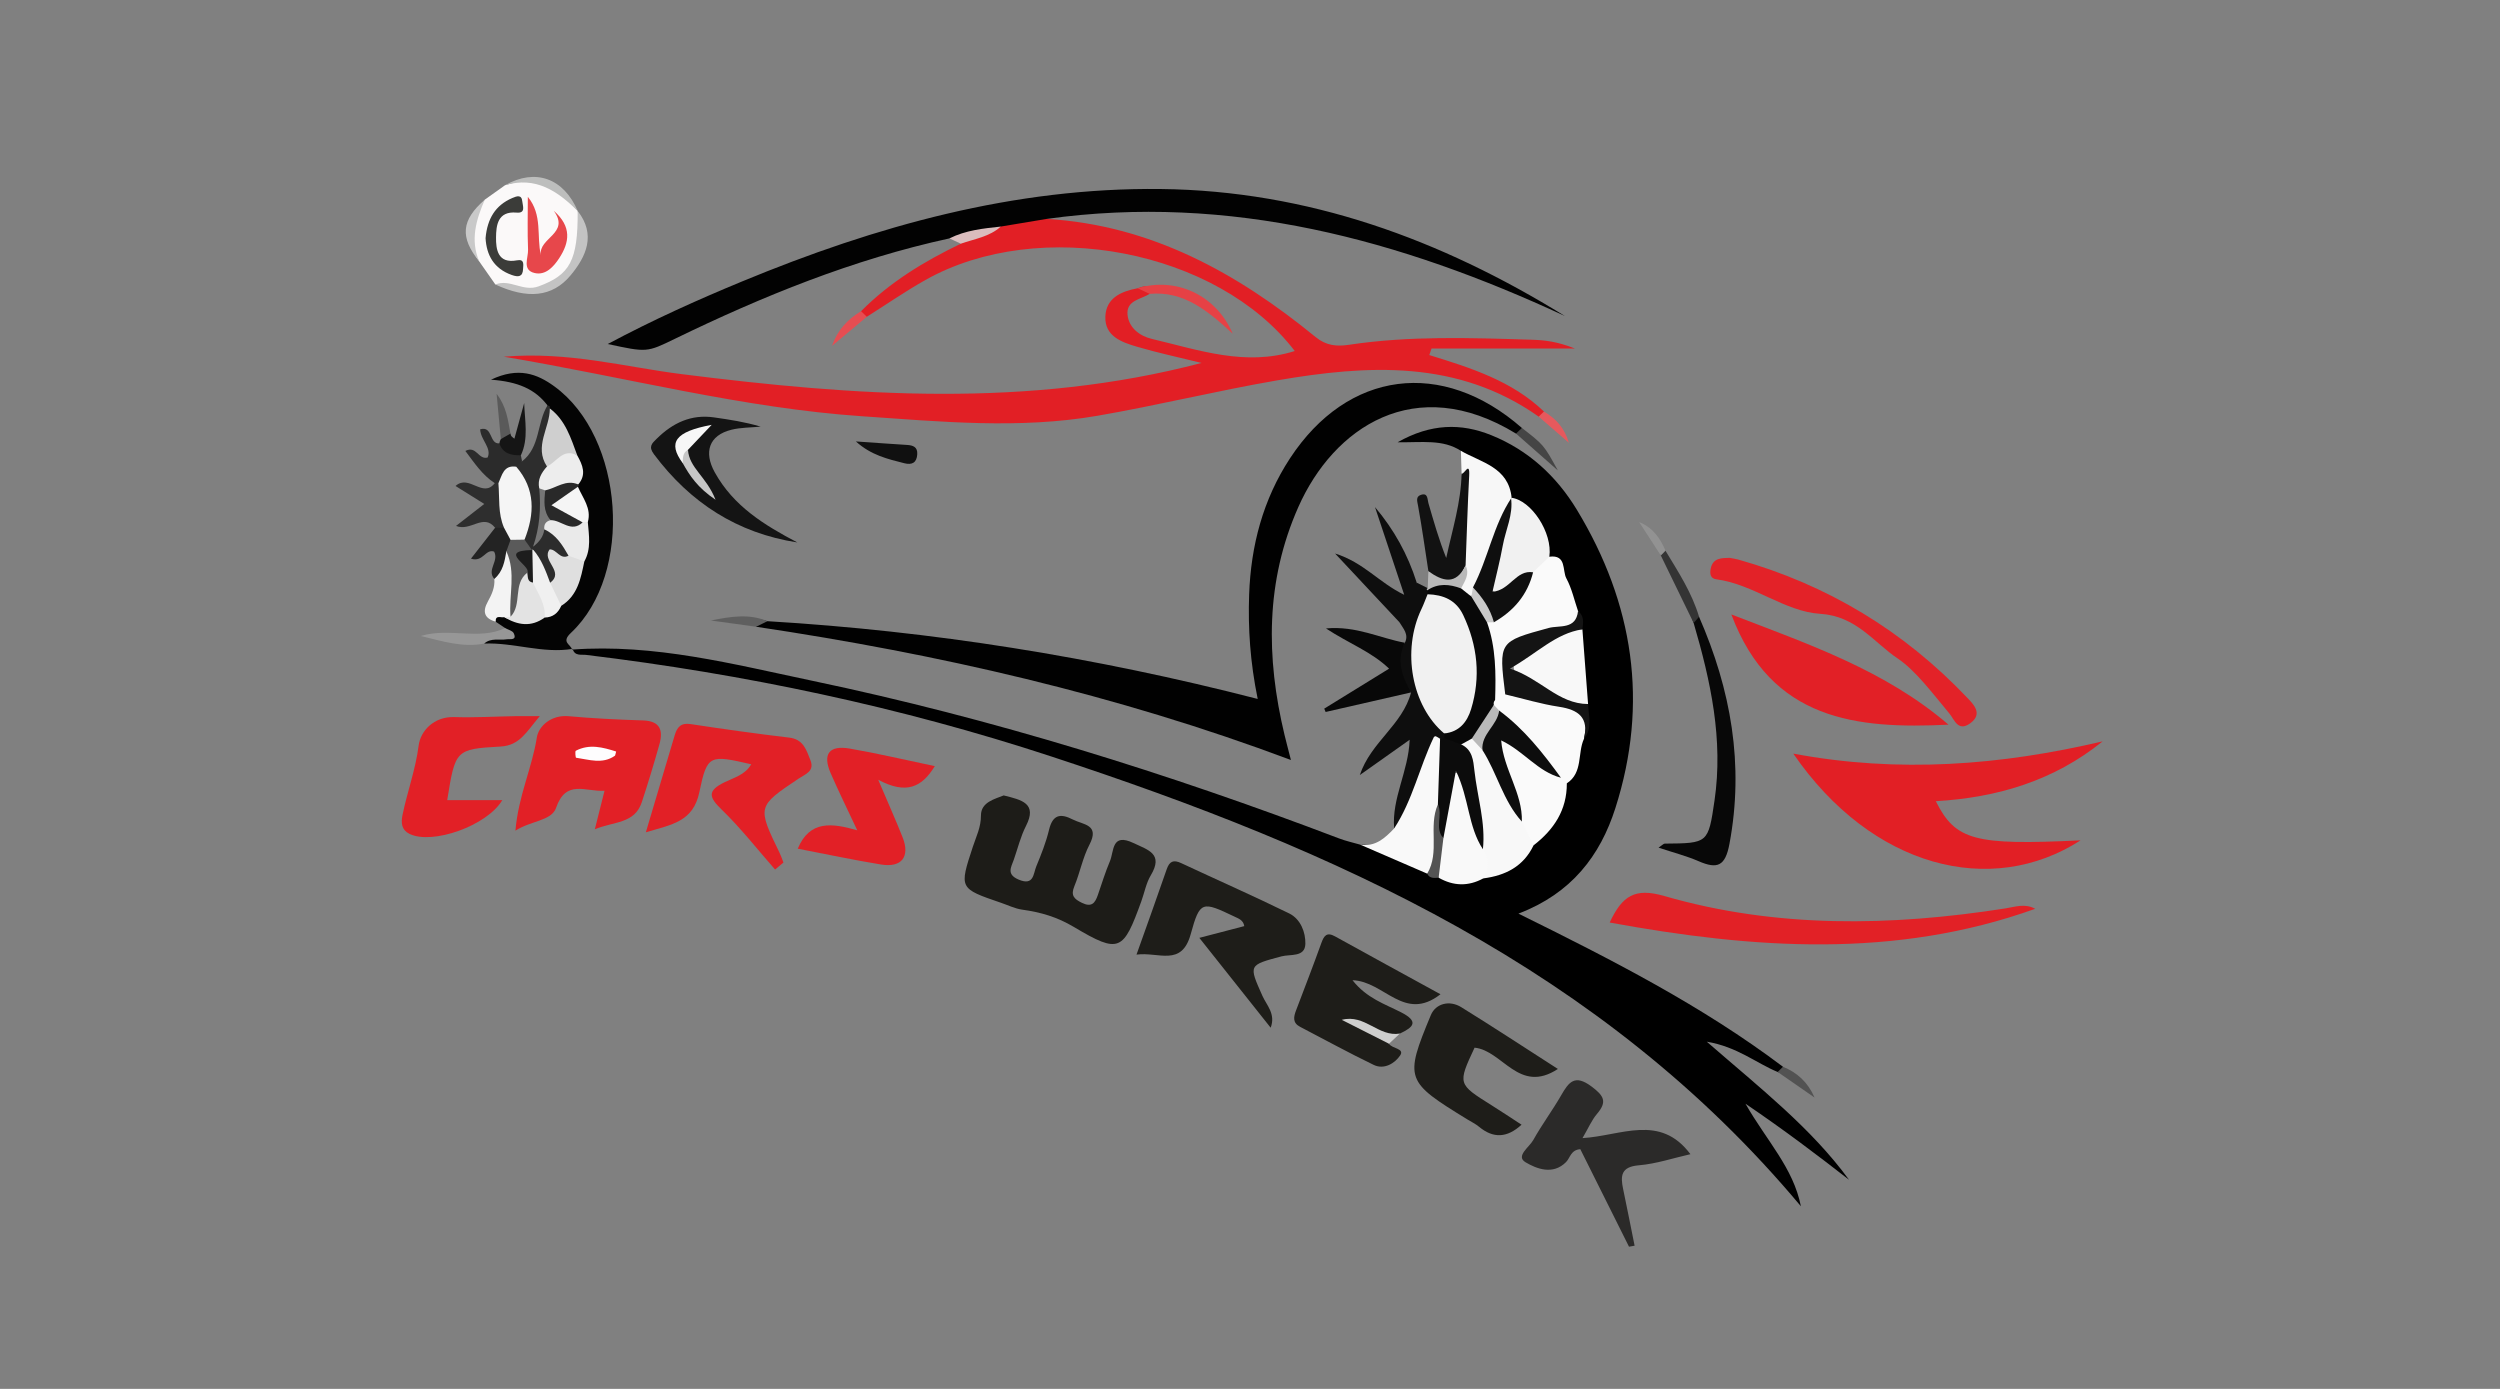 <?xml version="1.0" encoding="utf-8"?>
<!-- Generator: Adobe Illustrator 16.0.0, SVG Export Plug-In . SVG Version: 6.00 Build 0)  -->
<!DOCTYPE svg PUBLIC "-//W3C//DTD SVG 1.1//EN" "http://www.w3.org/Graphics/SVG/1.1/DTD/svg11.dtd">
<svg version="1.1" id="Vrstva_1" xmlns="http://www.w3.org/2000/svg" xmlns:xlink="http://www.w3.org/1999/xlink" x="0px" y="0px"
	 width="450px" height="250px" viewBox="0 100 450 250" enable-background="new 0 100 450 250" xml:space="preserve">
<rect x="0" y="100" width="450" height="250" fill="#808080" stroke="none"/>
<g>
	<g>
		<path fill="none" d="M226.371,81c73.799,0,147.599,0.04,221.396-0.114c3.809-0.008,4.262,1.029,4.258,4.435
			c-0.103,94.124-0.104,188.248,0.012,282.371c0.004,3.537-0.645,4.377-4.316,4.375c-147.432-0.121-294.863-0.123-442.295,0.002
			c-3.915,0.004-4.516-1.063-4.511-4.676c0.109-94.123,0.109-188.247-0.005-282.37C0.904,81.655,1.5,80.895,4.973,80.9
			C78.772,81.032,152.572,81,226.371,81z"/>
		<path d="M262.96,181.147c-3.271-2.117-6.991-1.481-11.394-1.536c5.984-3.394,11.428-3.474,16.873-1.272
			c6.65,2.688,11.723,7.348,15.422,13.46c10.203,16.856,12.932,34.77,6.912,53.646c-2.729,8.553-7.883,15.365-17.457,19.006
			c16.858,8.322,33.045,16.582,47.615,27.563c0.239,0.875,0.089,1.356-0.949,0.942c-3.893-1.608-7.257-4.526-12.761-5.451
			c9.611,8.363,18.715,15.451,25.603,24.854c-5.754-4.479-11.525-8.861-18.64-13.691c3.844,6.719,8.607,11.536,9.977,18.463
			c-35.798-42.844-84.021-64.24-134.898-80.958c-27.237-8.95-55.251-14.839-83.745-18.288c-0.892-0.108-2.076,0.258-2.444-1.093
			l-0.109,0.136c14.818-1.099,29.049,2.633,43.305,5.625c32.368,6.792,63.866,16.61,94.767,28.367
			c1.229,0.467,2.525,0.748,3.79,1.115c4.413,0.1,8.237,1.979,12.034,3.947c0.838,0.389,1.691,0.736,2.576,1
			c2.388,0.799,4.795,0.973,7.229,0.233c3.536-0.864,6.503-2.612,8.692-5.571c3.045-3.148,5.438-6.66,6.231-11.073
			c1.208-2.577,1.792-5.355,2.583-8.069c0.65-1.943,0.409-3.951,0.426-5.941c0.231-4.241-1.279-8.341-1-12.579
			c-0.004-1.2,0.019-2.407-0.584-3.51c-1.422-3.365-2.143-7.023-4.268-10.091c-1.188-4.149-2.852-7.971-6.941-10.135
			c-0.326-0.324-0.594-0.693-0.824-1.09C269.559,185.232,265.279,184.168,262.96,181.147z"/>
		<path fill="#E21F25" d="M276.962,174.99c-14.577-10.286-30.772-9.331-47.11-6.516c-10.814,1.864-21.499,4.497-32.313,6.366
			c-14.078,2.433-28.216,1.052-42.347,0.088c-21.441-1.464-42.183-6.957-64.504-10.725c11.697-0.971,21.743,1.844,31.942,3.132
			c31.181,3.938,62.334,6.207,93.649-2.005c-4.069-1.007-7.914-1.822-11.672-2.932c-2.726-0.807-5.772-1.881-5.644-5.403
			c0.124-3.379,2.86-4.554,5.819-5.111c1.04-0.344,2.167-0.876,2.159,1.012c-1.595,1.008-4.266,1.158-3.983,3.792
			c0.255,2.382,2.257,3.815,4.375,4.316c8.449,2,16.852,4.992,25.721,2.181c-13.858-18.158-45.911-24.36-66.475-12.789
			c-3.615,2.034-7.039,4.409-10.551,6.625c-0.994,0.33-1.243-0.103-1.032-1.008c5.182-5.232,11.37-8.978,17.949-12.146
			c1.467-2.659,4.76-2.353,6.749-4.171c2.878-0.938,5.749-2.189,8.721-0.293c18.75,1.129,34.246,9.706,48.396,21.269
			c1.885,1.541,3.765,1.728,6.006,1.39c10.904-1.648,21.873-1.249,32.836-0.913c2.322,0.071,4.605,0.302,7.841,1.59
			c-9.302,0-17.562,0-25.819,0c-0.136,0.392-0.271,0.783-0.406,1.174c7.467,2.305,14.912,4.648,20.643,10.169
			C278.131,174.944,278.004,175.443,276.962,174.99z"/>
		<path fill="#010101" d="M138.14,211.814c29.583,1.776,58.729,6.403,88.247,13.997c-1.361-6.639-1.756-12.706-1.541-18.8
			c0.311-8.807,2.505-17.112,7.347-24.502c10.385-15.85,27.431-18.021,41.744-5.479c0.186,0.895-0.045,1.358-1.054,1.017
			c-18.204-11.137-32.868-1.021-39.174,13.198c-5.933,13.376-5.831,27.082-2.503,41.001c0.302,1.263,0.641,2.518,1.161,4.555
			c-31.562-11.836-63.624-19.104-96.266-23.985C136.009,210.908,137.203,211.623,138.14,211.814z"/>
		<path fill="#020202" d="M188.414,139.403c-2.754,0.459-5.508,0.917-8.262,1.376c-2.932,1.371-6.083,1.782-9.25,2.131
			c-17.315,3.771-33.59,10.38-49.462,18.095c-5.011,2.436-5.008,2.441-12.043,0.918c8.202-4.375,16.102-7.921,24.116-11.237
			c24.158-9.998,49.004-16.967,75.417-16.664c26.458,0.303,50.366,9.036,72.748,22.86
			C252.029,143.117,221.402,134.809,188.414,139.403z"/>
		<path fill="#E21F25" d="M322.791,235.65c19.009,3.567,37.373,2.096,55.68-2.205c-8.735,7.07-18.922,10.117-30.021,10.772
			c3.53,7.062,6.984,7.976,26.053,7.044C358.43,261.63,336.949,256.239,322.791,235.65z"/>
		<path fill="#1D1C18" d="M180.664,243.175c3.269,0.815,6.092,1.427,4.015,5.493c-0.971,1.9-1.482,4.039-2.192,6.072
			c-0.476,1.363-1.38,2.63,0.864,3.585c2.76,1.175,2.634-1.054,3.179-2.372c0.884-2.143,1.754-4.321,2.292-6.566
			c0.656-2.738,2.012-3.046,4.292-1.873c1.879,0.967,4.888,0.875,2.985,4.533c-1.21,2.328-1.698,5.02-2.71,7.465
			c-0.691,1.67-0.076,2.299,1.362,3c1.768,0.861,2.371,0.012,2.864-1.414c0.704-2.037,1.336-4.105,2.174-6.088
			c0.762-1.8,0.258-5.154,4.23-3.269c2.702,1.282,5.438,1.946,3.12,5.825c-0.833,1.395-1.133,3.104-1.698,4.662
			c-3.245,8.946-3.918,9.525-12.104,4.647c-3.114-1.856-6.023-2.671-9.354-3.14c-1.292-0.182-2.524-0.797-3.779-1.225
			c-7.59-2.595-7.552-2.584-5.088-10.102c0.597-1.82,1.461-3.487,1.457-5.623C176.568,244.354,179.11,243.823,180.664,243.175z"/>
		<path fill="#E22026" d="M107.069,249.271c0.658-2.613,1.158-4.604,1.745-6.934c-3.43,0.215-6.936-2.12-8.727,3.088
			c-0.804,2.336-4.503,2.287-7.311,4.094c0.533-6.278,3.007-11.338,3.854-16.769c0.322-2.063,2.606-4.115,5.701-3.835
			c4.452,0.402,8.926,0.619,13.396,0.76c3.083,0.098,3.682,1.762,2.973,4.284c-0.984,3.503-2.038,6.989-3.179,10.444
			C114.228,248.314,110.481,247.835,107.069,249.271z"/>
		<path fill="#1E1D19" d="M228.721,284.99c-4.223-5.32-8.325-10.486-12.842-16.176c2.931-0.767,5.518-1.441,8.091-2.113
			c-0.172-1.063-0.968-1.333-1.722-1.692c-5.858-2.795-6.258-2.911-7.913,3.118c-1.642,5.98-5.788,3.162-9.766,3.704
			c1.929-5.431,3.723-10.381,5.435-15.36c0.501-1.459,1.226-1.757,2.607-1.111c6.473,3.027,13.014,5.91,19.431,9.05
			c2.081,1.019,2.976,3.419,2.923,5.491c-0.063,2.442-2.708,1.82-4.295,2.244c-5.955,1.594-5.926,1.521-3.438,7.103
			C228.004,280.971,229.658,282.508,228.721,284.99z"/>
		<path fill="#E22026" d="M139.514,256.516c-3.184-3.623-6.167-7.457-9.624-10.8c-2.319-2.243-2.587-3.379,0.497-4.899
			c1.683-0.83,3.742-1.336,4.836-3.248c-7.467-1.703-7.928-1.799-9.335,4.998c-1.114,5.382-4.985,5.844-9.637,7.248
			c1.841-6.195,3.514-11.844,5.199-17.486c0.417-1.396,1.08-2.266,2.843-1.997c5.909,0.897,11.831,1.735,17.767,2.438
			c2.554,0.302,3.081,2.226,3.81,4.045c0.804,2.008-0.886,2.512-2.1,3.324c-7.503,5.021-7.496,5.027-3.425,13.416
			c0.267,0.549,0.451,1.137,0.673,1.705C140.517,255.68,140.016,256.098,139.514,256.516z"/>
		<path fill="#E22126" d="M366.341,263.585c-25.186,9.024-50.666,7.224-76.598,2.472c2.262-4.836,4.546-6.306,9.833-4.775
			c20.173,5.832,40.754,5.458,61.352,2.238C362.719,263.24,364.466,262.563,366.341,263.585z"/>
		<path fill="#E22026" d="M350.729,230.441c-16.533,0.809-31.922-0.743-39.089-19.842
			C325.571,215.971,339.364,220.67,350.729,230.441z"/>
		<path fill="#1E1D19" d="M250.016,287.873c0.537,0.902,2.875,0.827,2.008,2.113c-0.92,1.367-2.846,2.617-4.754,1.697
			c-4.479-2.158-8.84-4.563-13.254-6.856c-1.392-0.724-1.168-1.796-0.721-2.97c1.532-4.025,3.085-8.047,4.543-12.101
			c0.477-1.323,0.963-2.043,2.471-1.207c6.184,3.427,12.391,6.808,18.977,10.417c-6.549,5.104-10.088-2.347-15.836-2.527
			c2.549,3.246,5.837,4.293,8.705,5.756c3.265,1.664,2.326,2.676-0.172,3.845c-2.726,1.399-4.646-0.683-6.895-1.536
			C246.723,285.659,248.919,285.979,250.016,287.873z"/>
		<path fill="#040404" d="M98.549,172.974c-2.251-2.958-5.361-4.279-10.169-4.628c4.935-2.35,8.318-1.033,11.369,1.176
			c12.627,9.141,14.372,33.752,3.012,44.401c-1.831,1.716,0.007,2.043,0.202,3.007c0.002-0.003,0.108-0.132,0.11-0.135
			c-5.374,0.894-10.573-1.17-15.908-0.954c-0.262-2.049,1.335-1.111,2.181-1.331c0.814-0.211,2.156,0.237,1.584-1.456
			c-0.573-0.384-1.146-0.769-1.718-1.152c-0.433-1.524,0.747-1.377,1.61-1.563c2.193,0.323,4.391,0.69,6.573-0.071
			c1.238-0.419,2.271-1.146,3.142-2.114c1.978-2.187,3.007-4.832,3.694-7.64c0.552-2.009,0.5-4.062,0.459-6.112
			c0.068-2.086-0.696-3.997-1.271-5.944c-0.117-0.432-0.169-0.875-0.186-1.32c0.207-1.704,0.455-3.413-0.275-5.071
			c-0.762-2.942-2.686-5.247-4.231-7.755C98.527,173.885,98.462,173.438,98.549,172.974z"/>
		<path fill="#2B2A29" d="M293.219,324.404c-2.93-5.868-5.859-11.736-8.764-17.551c-1.725,0.133-1.816,1.567-2.574,2.328
			c-2.379,2.387-5.328,1.18-7.275,0.032c-1.861-1.095,0.674-2.729,1.381-4.002c1.529-2.751,3.43-5.293,5.002-8.022
			c1.383-2.396,2.445-3.906,5.509-1.603c2.247,1.688,2.813,2.741,0.956,4.92c-0.938,1.099-1.52,2.503-2.604,4.354
			c6.939-0.407,13.951-4.452,19.425,2.895c-3.109,0.702-6.164,1.738-9.286,1.999c-3.236,0.271-3.329,1.903-2.819,4.313
			c0.714,3.382,1.373,6.773,2.058,10.162C293.889,324.289,293.555,324.348,293.219,324.404z"/>
		<path fill="#E22026" d="M143.594,252.764c2.159-5.152,6.134-4.627,10.713-3.307c-1.868-3.992-3.409-7.102-4.787-10.28
			c-1.491-3.438-0.292-5.075,3.434-4.433c5.052,0.873,10.049,2.059,15.312,3.16c-2.337,3.822-5.142,5.145-10.186,2.453
			c1.872,4.396,3.192,7.342,4.382,10.338c1.393,3.51-0.144,5.527-3.878,4.916C153.668,254.809,148.793,253.764,143.594,252.764z"/>
		<path fill="#E22026" d="M97.158,228.904c-2.443,2.88-3.6,5.279-7.067,5.474c-8.144,0.455-8.134,0.63-9.591,9.642
			c3.281,0,6.521,0,9.917,0c-2.741,4.625-12.639,8.114-16.734,6.065c-1.411-0.706-1.522-1.968-1.23-3.392
			c0.859-4.186,2.351-8.182,2.906-12.506c0.331-2.586,2.701-5.237,6.437-5.114c3.641,0.12,7.293-0.104,10.94-0.166
			C93.889,228.889,95.042,228.904,97.158,228.904z"/>
		<path fill="#1E1D19" d="M280.419,292.412c-7.013,4.605-9.933-3.329-14.997-3.831c-3.054,6.546-3.049,6.538,3.066,10.371
			c1.789,1.121,3.544,2.297,5.39,3.496c-2.614,2.395-5.079,2.499-7.651,0.37c-0.635-0.524-1.398-0.892-2.106-1.325
			c-11.138-6.839-11.363-7.228-6.569-18.777c0.854-2.059,3.329-2.751,5.473-1.425C268.773,284.85,274.43,288.566,280.419,292.412z"
			/>
		<path fill="#E32228" d="M311.331,200.41c0.582,0.115,1.08,0.179,1.559,0.313c16.026,4.517,29.783,12.827,41.233,24.892
			c1.097,1.154,2.874,2.885,0.503,4.591c-2.207,1.589-2.836-0.705-3.779-1.829c-2.934-3.495-6.031-7.697-9.275-9.858
			c-4.213-2.806-7.421-7.635-13.93-8.031c-6.364-0.388-12.021-5.338-18.725-6.218c-1.08-0.142-1.162-1.06-0.991-1.911
			C308.323,200.374,309.915,200.457,311.331,200.41z"/>
		<path fill="#FBF9F9" d="M89.164,151.208c-0.969-1.386-1.937-2.771-2.906-4.155c-2.774-3.988-1.85-7.641,1.009-11.117
			c1.216-0.866,2.432-1.732,3.648-2.599c6.133-1.879,8.487-1.04,13.092,4.674l-0.027-0.043c1.686,7.795-0.26,11.704-6.685,14.111
			C94.325,153.194,91.883,151.345,89.164,151.208z"/>
		<path fill="#141414" d="M143.519,197.64c-10.843-1.681-19.298-7.174-25.807-15.873c-1.041-1.392-0.364-1.951,0.514-2.814
			c2.872-2.825,6.176-4.414,10.298-3.822c2.782,0.398,5.562,0.817,8.396,1.662c-1.762,0.174-3.575,0.14-5.274,0.563
			c-4.065,1.013-4.985,4.053-3.001,7.642C132.039,191.135,137.58,194.514,143.519,197.64z"/>
		<path fill="#080808" d="M305.832,211.026c5.727,13.106,8.152,26.59,5.466,40.888c-0.754,4.012-2.176,4.563-5.543,3.104
			c-2.218-0.961-4.59-1.567-7.216-2.44c0.669-0.445,0.893-0.726,1.119-0.728c7.804-0.063,7.827-0.056,8.955-7.754
			c1.608-10.982-0.696-21.516-3.755-31.955C304.348,211.039,304.949,210.91,305.832,211.026z"/>
		<path fill="#0E0E0E" d="M252.878,215.696c0.757-1.515-0.3-2.549-0.976-3.685c0.211-2.736,1.564-4.975,3.104-7.134
			c0.661,0.33,1.322,0.66,1.983,0.99c0.16,0.192,0.322,0.383,0.484,0.572c0.183,0.463,0.273,0.944,0.271,1.442
			c-3.197,8.206-3.706,16.116,2.586,23.27c0.145,0.44,0.175,0.896,0.098,1.355c-0.173,0.436-0.49,0.727-0.91,0.896
			c-2.391,3.734-3.336,8.102-5.266,12.035c-0.74,1.511-0.836,3.684-3.303,3.672c-0.461-5.434,2.58-10.245,2.789-15.949
			c-3.11,2.203-6.039,4.275-8.969,6.348c1.984-5.955,7.688-9.009,9.225-14.875C250.346,221.424,250.105,219.519,252.878,215.696z"/>
		<path fill="#F9F9F9" d="M250.953,249.111c3.324-5.061,4.539-11.034,7.131-16.412c0.047-0.1,0.277-0.205,0.363-0.17
			c0.271,0.115,0.514,0.296,0.768,0.451c2.188,3.809,1.047,7.85,0.838,11.828c-0.92,2.525-0.555,5.174-0.75,7.771
			c-0.142,1.851,0.316,4.114-2.406,4.678c-4.023-1.741-8.047-3.481-12.069-5.224C247.544,252.477,249.286,250.873,250.953,249.111z"
			/>
		<path fill="#F7F7F7" d="M262.96,181.147c3.681,2.119,8.562,2.936,9.131,8.425c-1.394,5.744-3.089,11.381-5.956,16.603
			c-0.287,0.422-0.648,0.761-1.08,1.031c-1.177,0.206-1.931-0.356-2.451-1.343c-0.295-1.477,0.117-2.948,0.022-4.42
			c-0.469-5.417,1.642-10.762,0.46-16.204C263.044,183.875,263.002,182.512,262.96,181.147z"/>
		<path fill="#080808" d="M252.878,215.696c-1.599,3.227-0.485,6.113,1.12,8.938c-5.127,1.173-10.255,2.349-15.385,3.522
			c-0.084-0.2-0.168-0.401-0.252-0.602c3.793-2.338,7.584-4.674,11.675-7.196c-3.187-3.068-7.206-4.502-11.358-7.239
			C244.135,212.619,248.393,214.879,252.878,215.696z"/>
		<path fill="#0E0E0E" d="M255.008,204.877c-0.066,2.799-1.152,5.155-3.105,7.134c-3.598-3.843-7.196-7.687-11.592-12.381
			c5.215,1.639,7.898,5.25,12.449,7.436c-1.879-5.641-3.568-10.713-5.261-15.787C250.914,195.311,253.425,199.837,255.008,204.877z"
			/>
		<path fill="#121212" d="M263.086,185.239c0.4,0.294,1.512-2.369,1.366,0.371c-0.283,5.388-0.438,10.784-0.647,16.176
			c-1.984,4.183-3.445,4.406-6.695,1.026c-0.603-3.915-1.146-7.84-1.854-11.734c-0.159-0.883-0.47-1.692,0.533-2.011
			c1.259-0.401,1.122,0.788,1.323,1.484c0.957,3.296,1.893,6.601,3.207,9.881C261.419,195.342,262.986,190.427,263.086,185.239z"/>
		<path fill="#2D2D2D" d="M98.549,172.974l0.383,0.13l0.035,0.415c1.983,3.465-0.643,6.86-0.147,10.303
			c-0.102,1.487-0.49,2.942-0.504,4.441c-0.117,3,0.198,6.048-0.938,8.94c-0.142,0.484-0.357,0.936-0.632,1.358
			c-0.167,0.183-0.341,0.363-0.512,0.544c-0.467,0.211-0.941,0.21-1.418,0.032c-0.758-0.665-1.169-1.51-1.293-2.503
			c1.926-4.229,0.669-8.23-0.903-12.211c0.134-0.773,0.613-1.211,1.354-1.394C97.278,180.486,96.604,176.134,98.549,172.974z"/>
		<path fill="#2E2E2E" d="M89.119,194.996c-2.127-2.664-4.364,0.736-7.039-0.327c1.723-1.341,3.251-2.531,5.088-3.96
			c-1.91-1.193-3.515-2.196-5.173-3.232c2.428-2.196,4.906,2.294,7.063-0.51c0.534-0.264,0.991-0.165,1.373,0.292
			c1.081,2.466,1.196,5.032,0.789,7.652C90.543,195.499,89.843,195.564,89.119,194.996z"/>
		<path fill="#2B2B2B" d="M89.715,186.981c-0.219-0.012-0.438-0.017-0.657-0.015c-2.241-1.456-3.669-3.634-5.294-5.796
			c2.011-1.036,2.314,1.632,4.007,1.186c0.786-1.728-1.266-3.167-1.342-5.081c2.311-0.685,1.598,2.712,3.458,2.53
			c1.462,0.407,2.726,1.172,3.868,2.154c0.072,0.356,0.145,0.713,0.217,1.069c-0.349,0.327-0.697,0.654-1.046,0.98
			C91.997,185.152,91.318,186.565,89.715,186.981z"/>
		<path fill="#F3F3F3" d="M90.767,211.085c-0.571,0.174-1.581-0.491-1.556,0.816c-2.06-0.592-2.405-1.813-1.399-3.623
			c0.699-1.257,1.306-2.568,1.167-4.079c1.126-1.664,0.009-4.56,2.893-5.259c2.447,3.893,1.839,7.91,0.498,11.96
			C91.887,211.426,91.353,211.485,90.767,211.085z"/>
		<path fill="#C3C3C3" d="M89.164,151.208c2.622-1.064,4.979,1.372,7.775,0.341c5.638-2.079,7.097-4.561,7.041-13.58
			c3.341,4.272,1.563,8.183-1.275,11.594C99.405,153.53,94.894,153.866,89.164,151.208z"/>
		<path fill="#E64145" d="M206.939,152.896c-0.72-0.337-1.439-0.675-2.159-1.012c6.838-2.097,14.104,1.165,17.112,8.185
			C217.347,155.88,213.053,152.347,206.939,152.896z"/>
		<path fill="#232323" d="M91.144,199.236c-0.303,1.838-0.626,3.666-2.166,4.964c-1.424-1.608,0.885-3.192-0.039-4.913
			c-1.556-0.547-1.987,1.987-4.165,1.271c1.523-1.95,2.934-3.756,4.344-5.563c0.538,0.001,1.075,0.003,1.612,0.005
			c1.012,0.271,1.377,1.077,1.64,1.972C92.458,197.994,91.859,198.647,91.144,199.236z"/>
		<path fill="#101010" d="M154.058,179.459c3.387,0.234,6.282,0.448,9.179,0.627c1.098,0.067,1.947,0.349,1.869,1.676
			c-0.089,1.511-0.922,1.979-2.328,1.621C159.803,182.625,156.796,181.942,154.058,179.459z"/>
		<path fill="#979797" d="M90.929,213.054c0.529,0.299,1.327,0.471,1.537,0.918c0.641,1.366-0.644,1.006-1.242,1.101
			c-1.361,0.217-2.858-0.311-4.06,0.768c-3.843,0.745-7.431-0.388-11.424-1.364C80.985,212.91,86.159,215.302,90.929,213.054z"/>
		<path fill="#151515" d="M93.757,181.96c-1.698,0.016-3.232-0.263-3.868-2.154c0.037-0.274,0.123-0.531,0.259-0.771
			c0.394-0.653,0.636-1.571,1.734-0.991c0.052,0.155,0.065,0.344,0.164,0.46c0.152,0.18,0.362,0.31,0.547,0.462
			c0.587-2.139,1.174-4.278,1.761-6.418C94.451,175.732,95.184,178.936,93.757,181.96z"/>
		<path fill="#343434" d="M305.832,211.026c-0.325,0.371-0.649,0.743-0.974,1.114c-1.97-4.049-3.938-8.099-5.907-12.147
			c-0.484-1.031,0.006-1.111,0.837-0.86C302.094,202.95,304.543,206.693,305.832,211.026z"/>
		<path fill="#BDBEBD" d="M104.007,138.012c-3.625-3.627-7.588-6.311-13.092-4.677C96.374,130.24,101.471,132.06,104.007,138.012z"
			/>
		<path fill="#CECECD" d="M250.016,287.873c-2.834-1.434-5.668-2.867-8.502-4.303c4.202-1.096,6.579,3.13,10.469,2.47
			C251.326,286.65,250.671,287.264,250.016,287.873z"/>
		<path fill="#C9C9C9" d="M87.267,135.937c-1.554,3.594-2.659,7.229-1.011,11.117C82.748,142.704,83.028,139.625,87.267,135.937z"/>
		<path fill="#454545" d="M272.884,178.046c0.353-0.339,0.702-0.678,1.054-1.017c3.959,3.068,3.959,3.068,6.471,7.646
			C277.365,181.996,275.125,180.021,272.884,178.046z"/>
		<path fill="#5F5F5F" d="M138.14,211.814c-0.679,0.334-1.358,0.668-2.038,1.001c-2.711-0.374-5.423-0.749-8.135-1.124
			C131.43,210.991,134.835,210.402,138.14,211.814z"/>
		<path fill="#B9B9B9" d="M257.109,202.812c2.565,1.84,4.959,2.562,6.693-1.026c0.797,1.583-0.146,2.828-0.807,4.126
			c-1.994,0.724-4.01,1.076-6.086,0.344l-0.115-0.226l0.195-0.163C257.029,204.849,257.07,203.83,257.109,202.812z"/>
		<path fill="#E64D52" d="M154.995,156.013c0.344,0.336,0.688,0.672,1.032,1.008c-2.086,1.745-4.172,3.49-6.259,5.234
			C150.737,159.399,152.597,157.459,154.995,156.013z"/>
		<path fill="#5A5A5A" d="M91.882,178.043c-0.578,0.33-1.156,0.66-1.734,0.991c-0.246-2.633-0.492-5.268-0.76-8.141
			C91.138,173.113,91.441,175.603,91.882,178.043z"/>
		<path fill="#525252" d="M319.982,292.956c0.315-0.313,0.634-0.628,0.949-0.942c2.571,1.043,4.507,2.812,5.689,5.547
			C324.408,296.025,322.195,294.49,319.982,292.956z"/>
		<path fill="#929292" d="M299.788,199.133c-0.279,0.287-0.558,0.573-0.837,0.86c-1.301-2.007-2.602-4.014-3.901-6.021
			C297.521,194.967,298.847,196.886,299.788,199.133z"/>
		<path fill="#E6595D" d="M276.962,174.99c0.315-0.303,0.631-0.605,0.946-0.909c2.109,1.23,3.716,2.943,4.488,5.619
			C280.586,178.13,278.773,176.56,276.962,174.99z"/>
		<path fill="#DABCBD" d="M170.902,142.91c2.908-1.466,6.08-1.79,9.249-2.13c-2.053,1.845-4.736,2.22-7.208,3.087
			C172.263,143.548,171.583,143.229,170.902,142.91z"/>
		<path fill="#FAFAFA" d="M278.882,200.208c3.146-0.415,2.3,2.492,3.067,3.909c0.978,1.805,1.421,3.898,2.095,5.867
			c0.774,1.317,0.122,2.177-0.94,2.888c-0.553,0.37-1.164,0.769-1.791,0.832c-6.845,0.689-10.56,4.058-9.843,11.313
			c-0.745,0.855-1.534,1.576-2.772,0.889c-1.918-4.046-0.881-8.46-1.573-12.652c0.101-0.479,0.295-0.93,0.573-1.333
			c3.498-2.178,5.717-5.412,7.39-9.089C275.93,201.348,277.105,200.342,278.882,200.208z"/>
		<path fill="#F8F8F8" d="M276.04,252.163c-1.817,3.802-5.063,5.437-9.047,5.948c-0.925-1.771-0.548-3.803-1.147-5.645
			c-0.498-6.076-1.121-12.129-3.222-17.919c0.117-1.228,0.926-1.778,2.013-2.06c1.471-0.045,2.248,0.977,3.043,1.973
			c2.78,4.128,4.432,8.872,7.11,13.061C275.568,248.971,276.824,250.295,276.04,252.163z"/>
		<path fill="#FAFAFA" d="M269.121,225.982c0.605-0.332,1.213-0.663,1.82-0.993c4.781-1.675,8.947,0.784,13.104,2.312
			c2.45,0.901,1.354,3.627,1.076,5.67c-1.208,2.609-0.145,6.096-3.094,8.033c-0.766,0.393-1.321-0.014-1.864-0.48
			c-3.32-4.062-6.468-8.283-10.64-11.565c-0.531-0.487-0.922-1.058-1.03-1.787C268.527,226.684,268.736,226.287,269.121,225.982z"/>
		<path fill="#FAFAFA" d="M280.971,239.994c0.353,0.337,0.705,0.674,1.059,1.011c0.021,4.804-2.327,8.332-5.988,11.158
			c-0.702-1.425-1.402-2.851-2.105-4.274c-1.185-3.781-3.047-7.312-4.139-11.121c-0.352-1.227-1.039-2.746,0.314-3.66
			c1.293-0.873,2.49,0.271,3.594,0.912C276.443,235.615,278.264,238.348,280.971,239.994z"/>
		<path fill="#F8F8F8" d="M284.832,213.28c0.34,4.482,0.682,8.965,1.021,13.449c-3.275,0.631-11.582-2.791-12.944-5.297
			c-0.53-0.975-0.716-2.084,0.108-2.761C276.462,215.843,279.729,212.511,284.832,213.28z"/>
		<path fill="#F9F9F9" d="M266.924,252.859c1.168,1.734,1.102,3.488,0.069,5.252c-2.704,1.473-5.384,1.396-8.04-0.125
			c-1.32-2.383,0.367-4.76,0.02-7.143c-0.274-3.182,1.047-6.123,1.398-9.218c0.124-1.094,0.643-2.464,1.969-2.53
			c1.686-0.085,2.031,1.551,2.278,2.739C265.382,245.512,266.034,249.21,266.924,252.859z"/>
		<path fill="#F1F1F1" d="M278.882,200.208c-0.976,0.936-1.95,1.87-2.927,2.804c-2.076,1.727-4.21,5.159-6.813,3.635
			c-2.756-1.613-0.718-5.181,0.084-7.684c0.996-3.108,1.313-6.41,2.75-9.378C275.645,189.995,279.5,195.927,278.882,200.208z"/>
		<path fill="#141414" d="M284.832,213.28c-4.85,0.738-8.083,4.274-13.038,7.068c5.552,1.807,8.653,6.345,14.06,6.38
			c0.07,2.117,0.856,4.318-0.73,6.242c0.896-3.794-0.984-5.218-4.493-5.75c-3.269-0.494-6.461-1.469-9.688-2.231
			c-1.19-9.566-1.17-9.489,7.807-11.952c1.928-0.529,4.934,0.353,5.297-3.055C285.172,210.875,285.002,212.078,284.832,213.28z"/>
		<path fill="#0F0F0F" d="M271.977,189.585c0.455,3.032-0.961,5.75-1.479,8.617c-0.49,2.708-1.188,5.376-1.854,8.324
			c3.17-0.267,4.231-4.013,7.313-3.514c-1.004,4.053-3.479,6.954-7.053,8.993c-2.446-1.376-3.071-3.847-3.771-6.273
			c2.745-5.206,3.652-11.202,6.959-16.162C272.091,189.572,271.977,189.585,271.977,189.585z"/>
		<path fill="#545454" d="M259.809,250.893c-0.285,2.365-0.57,4.729-0.854,7.096c-0.79,0.049-1.609,0.183-2.058-0.73
			c2.334-3.89,0.15-8.479,1.922-12.455C260.672,246.585,258.602,249.005,259.809,250.893z"/>
		<path fill="#FEFDFE" d="M110.905,235.273c-0.139,0.469-0.134,0.699-0.239,0.771c-2.243,1.555-4.636,0.682-6.98,0.346
			c-0.081-0.012-0.208-1.168-0.037-1.258C106.104,233.859,108.48,234.507,110.905,235.273z"/>
		<path fill="#DFDFDF" d="M105.18,201.055c-0.633,3.057-1.192,6.154-4.158,7.999c-1.887-0.656-2.361-2.233-2.598-3.969
			c-0.046-0.816,0.078-1.626-0.103-2.46c-0.328-1.515-1.861-3.266-0.117-4.531c1.315-0.955,2.747,0.575,4.155,0.894
			C103.451,199.468,104.585,199.896,105.18,201.055z"/>
		<path fill="#EDEDED" d="M97.063,187.902c-0.351-1.601,0.405-2.81,1.394-3.938c1.05-2.789,2.436-4.651,5.461-1.97
			c0.948,1.708,1.697,3.422,0.165,5.208c-1.75,1.15-3.675,1.637-5.761,1.513C97.823,188.567,97.404,188.295,97.063,187.902z"/>
		<path fill="#CFCFCF" d="M103.917,181.994c-2.57-1.421-3.692,1.172-5.461,1.97c-2.386-3.607,0.538-6.954,0.512-10.446
			C101.807,175.649,102.76,178.881,103.917,181.994z"/>
		<path fill="#EAEAEA" d="M105.18,201.055c-0.948-0.342-1.896-0.683-2.844-1.023c-2.077-1.189-3.581-2.903-4.614-5.047
			c-0.066-0.782,0.31-1.3,0.981-1.641c1.993-0.786,3.934,0.43,5.918,0.152c0.455,0.014,0.848,0.184,1.188,0.481
			C106,196.371,106.451,198.79,105.18,201.055z"/>
		<path fill="#E3E3E3" d="M90.767,211.085c0.375-0.022,0.75-0.045,1.126-0.067c1.637-2.514-0.609-6.271,2.65-8.269
			c1.156,0.193,1.727,1.103,2.377,1.922c1.195,2.018,2.845,3.964,1.123,6.488C95.599,212.937,93.177,212.538,90.767,211.085z"/>
		<path fill="#F0F0F0" d="M98.042,211.159c0.212-2.403-1.176-4.272-2.103-6.294c-0.618-1.965-1.646-3.921-0.118-5.929h0.148
			c2.583,1.187,3.439,3.255,3.053,5.962c0.666,1.385,1.333,2.771,1.999,4.156C100.455,210.359,99.508,211.127,98.042,211.159z"/>
		<path fill="#292929" d="M104.877,194.029c-2.071,1.971-3.838-0.456-5.778-0.398c-2.646-1.368-1.738-3.377-0.966-5.363
			c1.975-0.399,3.727-2.042,5.948-1.065l0.124,0.227l-0.179,0.186C101.929,190.068,103.35,192.055,104.877,194.029z"/>
		<path fill="#F5F5F5" d="M104.877,194.029c-1.679-0.922-3.357-1.843-5.622-3.086c1.964-1.371,3.367-2.349,4.77-3.329
			c0.868,2.044,2.481,3.879,1.784,6.363l-0.468-0.005L104.877,194.029z"/>
		<path fill="#E7474B" d="M95.01,135.429c2.69,3.296,1.539,7.036,2.349,10.505c-0.512-3.136,5.35-3.88,2.309-8
			c3.306,2.865,2.83,5.709,1.011,8.507c-1.004,1.543-2.439,3.153-4.414,2.711c-2.354-0.528-1.154-2.744-1.215-4.224
			C94.919,141.767,95.01,138.596,95.01,135.429z"/>
		<path fill="#3B3C39" d="M87.401,142.871c0.308-3.466,1.74-5.916,4.818-7.23c0.798-0.341,1.684-0.673,1.795,0.625
			c0.067,0.776,0.677,2.161-1.023,2.004c-3.441-0.315-3.68,2.358-3.705,4.453c-0.025,2.113,0.285,4.802,3.779,4.135
			c1.396-0.267,1.114,0.824,1.088,1.547c-0.05,1.412-0.812,1.522-2.01,1.102C88.864,148.354,87.575,145.894,87.401,142.871z"/>
		<path fill="#F7F7F7" d="M122.89,183.362c-2.751-3.722-1.38-5.664,5.213-6.889c-1.573,1.658-2.919,3.077-4.266,4.497
			C123.249,181.659,123.8,182.8,122.89,183.362z"/>
		<path fill="#C6C6C6" d="M122.89,183.362c0.039-0.907-0.042-1.861,0.947-2.392c0.208,3.262,3.335,4.817,4.963,8.991
			C125.552,187.766,124.156,185.632,122.89,183.362z"/>
		<path fill="#F1F1F1" d="M259.955,232.021c-5.857-4.924-7.674-14.917-4.088-22.402c0.412-0.861,0.732-1.768,1.095-2.653
			c3.239-1.464,5.576-0.022,7.134,2.633c3.463,5.902,4.354,12.212,1.75,18.665C264.871,230.675,263.484,233.24,259.955,232.021z"/>
		<path fill="#080808" d="M259.955,232.021c2.689-0.263,4.129-2.039,4.84-4.369c1.768-5.795,1.173-11.441-1.404-16.911
			c-1.293-2.749-3.6-3.684-6.429-3.775c0.007-0.238-0.01-0.475-0.051-0.709c1.96-1.327,4.007-1.112,6.086-0.344
			c0.618,0.492,1.237,0.985,1.854,1.478c1.631,1.127,2.68,2.606,2.815,4.64c1.618,4.533,1.601,9.236,1.453,13.951
			c-0.226,0.265-0.304,0.565-0.233,0.906c-0.013,2.875-0.929,5.16-3.964,6.06c-0.634,0.351-1.269,0.7-1.901,1.052
			c-1.502,0.999-2.405,0.363-3.01-1.1C259.996,232.607,259.979,232.314,259.955,232.021z"/>
		<path fill="#0C0C0C" d="M260.014,232.9c1.002,0.365,2.006,0.731,3.008,1.099c2.021,0.957,2.172,2.878,2.375,4.728
			c0.517,4.711,2.037,9.313,1.527,14.135c-2.688-4.065-2.453-9.129-4.863-14.117c-0.832,4.482-1.541,8.316-2.252,12.148
			c-1.635-1.817-0.07-4.156-0.99-6.091c0.133-3.94,0.266-7.881,0.396-11.821C259.482,232.979,259.75,232.952,260.014,232.9z"/>
		<path fill="#C9C9C9" d="M267.668,212.03c-0.938-1.547-1.877-3.093-2.814-4.64c0.094-0.553,0.187-1.106,0.278-1.659
			c1.728,1.809,3.106,3.827,3.771,6.273C268.49,212.014,268.079,212.021,267.668,212.03z"/>
		<path fill="#F5F5F5" d="M91.897,197.173c-0.389-0.724-0.777-1.448-1.167-2.172c-1.125-2.574-0.785-5.333-1.016-8.02
			c0.663-1.432,0.91-3.313,3.213-2.972c3.477,4.038,3.319,8.487,1.491,13.126C93.586,197.682,92.747,197.748,91.897,197.173z"/>
		<path fill="#5A5A5A" d="M91.897,197.173c0.84-0.013,1.68-0.025,2.521-0.037c0.443,0.623,0.886,1.246,1.328,1.869
			c-1.805,1.048,0.611,2.959-0.833,4.081c-2.646,2.021-0.865,5.725-3.02,7.933c-0.322-3.922,1.034-7.952-0.75-11.782
			C91.395,198.548,91.646,197.86,91.897,197.173z"/>
		<path fill="#2C2C2C" d="M99.023,204.898c-0.776-2.11-1.545-4.225-3.053-5.962c0.007-0.174-0.001-0.348-0.024-0.52
			c0.51-1.152,1.143-2.225,2.034-3.13c2.122,0.967,3.267,2.831,4.355,4.746c-1.526,0.795-2.122-1.171-3.391-1.146
			C97.347,200.914,101.722,202.86,99.023,204.898z"/>
		<path fill="#767676" d="M97.98,195.286c-0.168,1.374-0.985,2.325-2.034,3.127c1.187-3.416,1.456-6.931,1.116-10.511
			c0.357,0.122,0.714,0.244,1.071,0.365c-0.169,1.877-0.399,3.763,0.966,5.363C98.232,193.848,97.871,194.407,97.98,195.286z"/>
		<path fill="#1D1D1D" d="M94.913,203.085c0.771-1.258-5.469-3.936,0.829-4.079c0.004-0.002,0.081-0.07,0.081-0.07
			c0.039,1.977,0.078,3.953,0.118,5.929C94.845,204.707,95.052,203.796,94.913,203.085z"/>
		<path fill="#0D0D0D" d="M280.971,239.994c-4.178-1.084-6.691-4.807-10.757-6.719c0.406,5.211,3.877,9.486,3.72,14.611
			c-3.382-3.729-4.453-8.734-7.095-12.871c-1.417-3.396,1.704-4.869,3.009-7.113C274.339,231.213,277.729,235.534,280.971,239.994z"
			/>
		<path fill="#B9B9B9" d="M269.848,227.902c-0.301,2.67-3.273,4.205-3.009,7.113c-0.639-0.689-1.276-1.38-1.915-2.068
			c1.322-2.021,2.643-4.04,3.965-6.061C269.208,227.227,269.527,227.564,269.848,227.902z"/>
	</g>
</g>
</svg>
